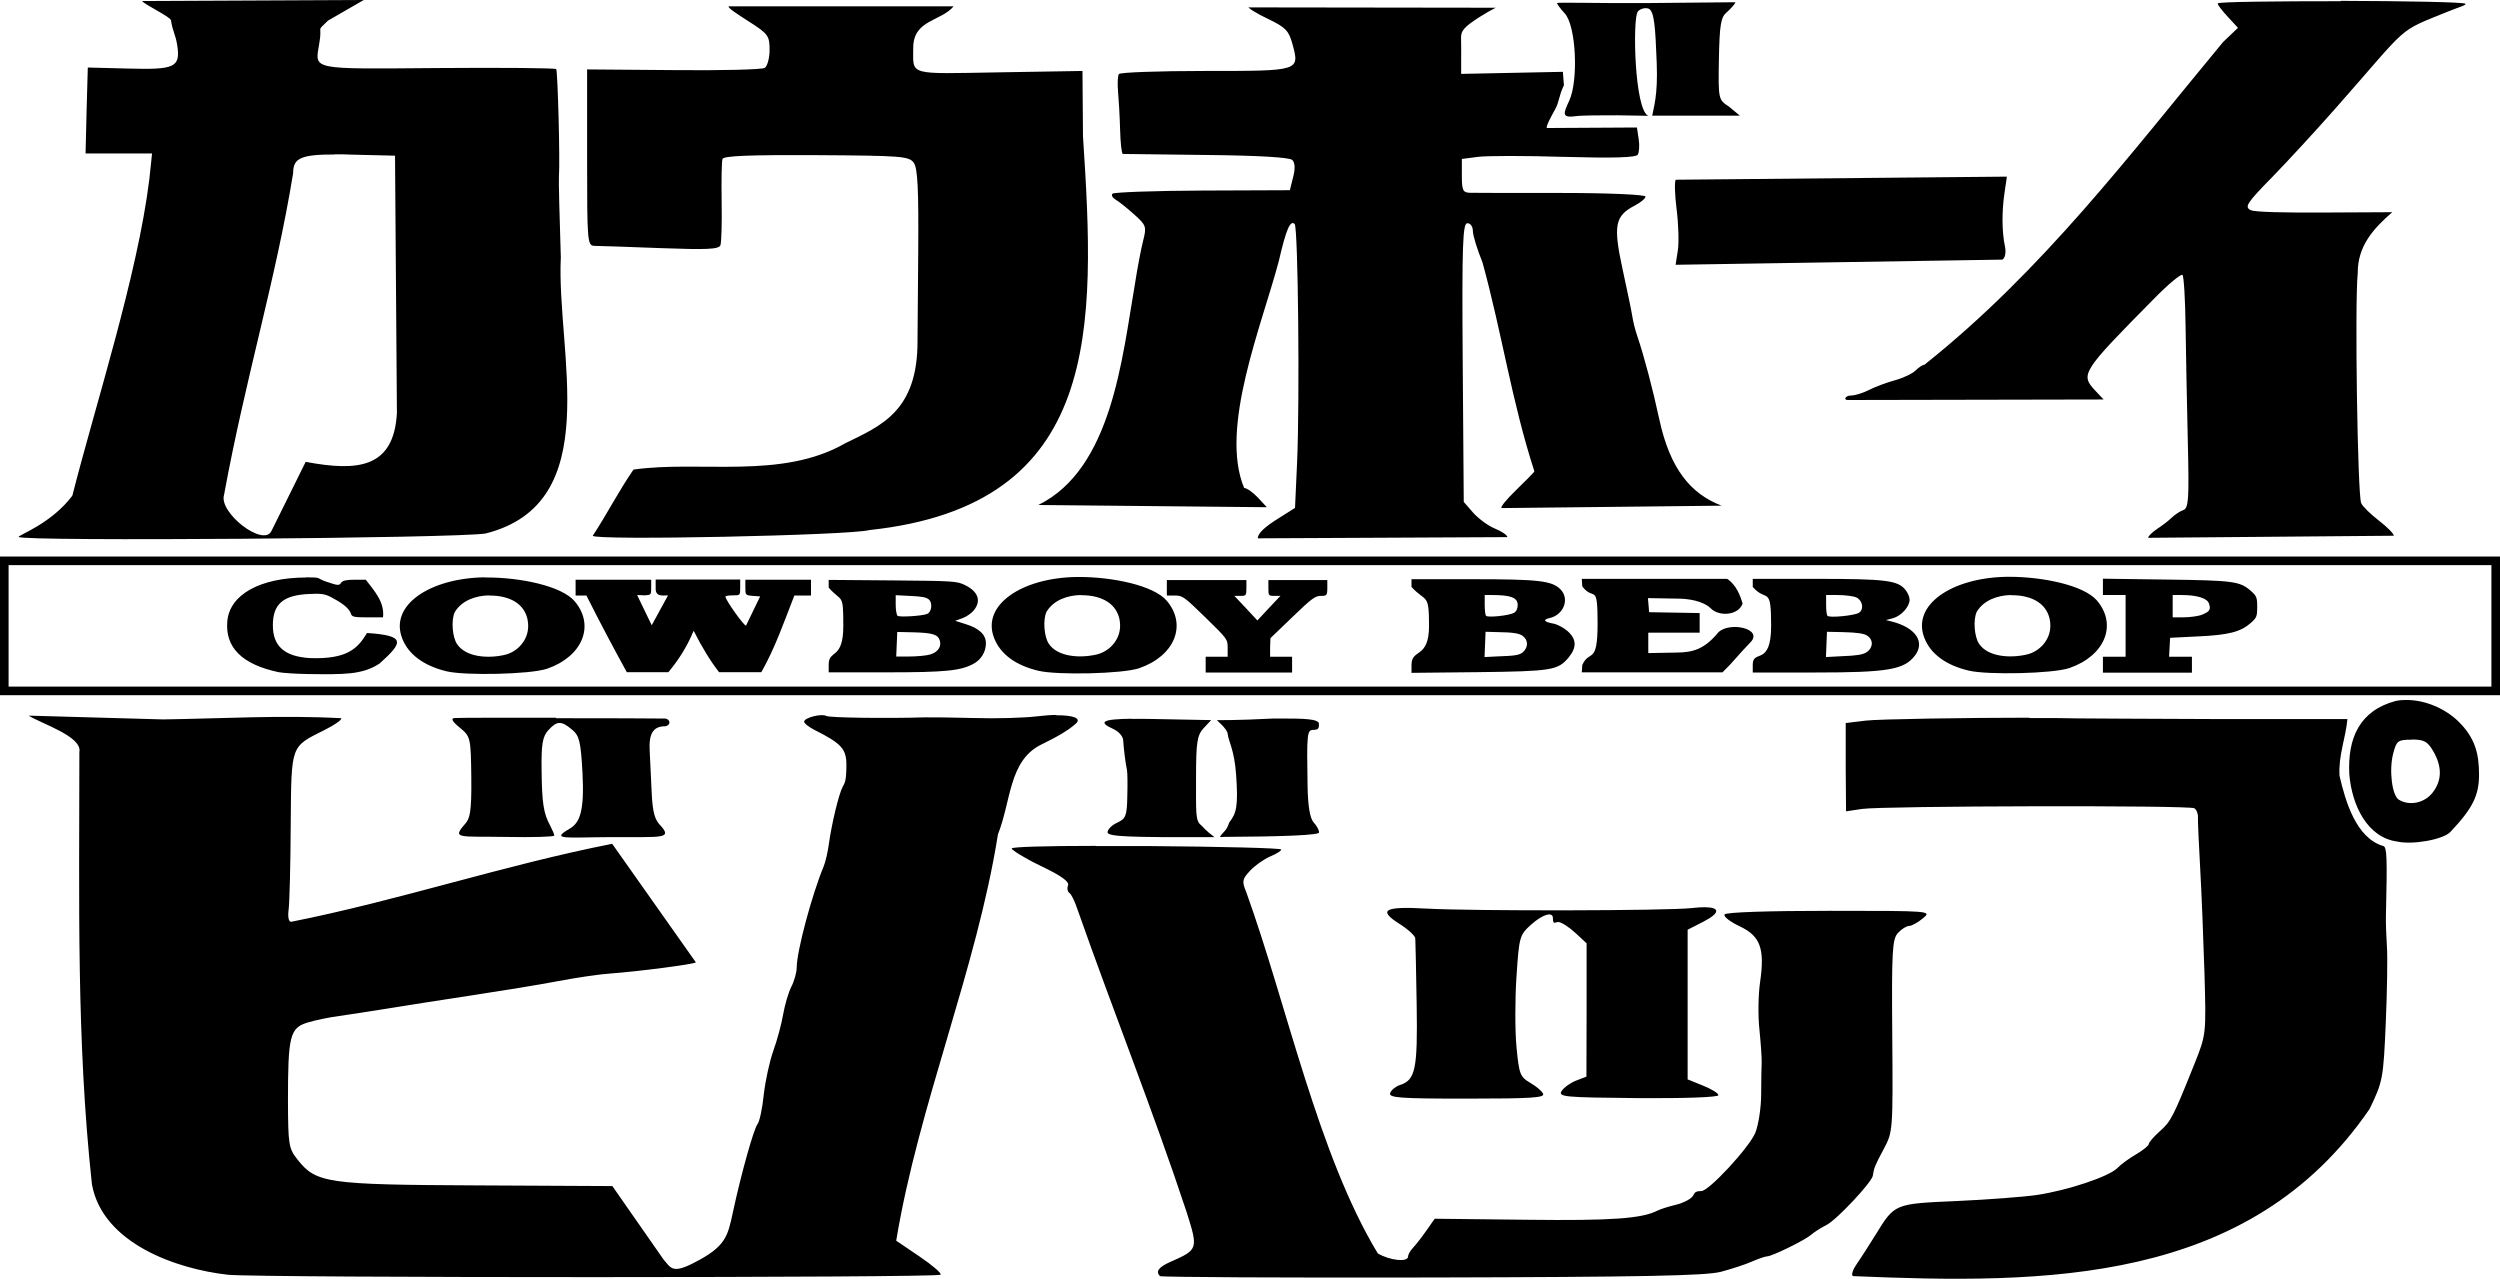 <?xml version="1.0" encoding="UTF-8"?>
<svg xmlns="http://www.w3.org/2000/svg" xmlns:svg="http://www.w3.org/2000/svg" id="svg2" version="1.1" viewBox="0 0 1455 744.2">
  <defs>
    <style>
      .cls-1 {
        fill: #000;
        stroke-width: 0px;
      }

      .cls-2 {
        fill: none;
        stroke: #000;
        stroke-linecap: round;
        stroke-width: 5px;
      }
    </style>
  </defs>
  <path id="rect3231" class="cls-1" d="M211.7,0L82.7.6c1.3,2,16.5,9.2,16.8,11.2,1.1,7.1,2.6,7.7,3.7,14.9,1.9,12.7-2,13.9-28.5,13.2l-23.6-.6-.7,25-.6,25h38.7l-1.6,15.1c-6.9,56.1-31.4,131.3-44.8,184.1-12.4,16.5-31.8,23-31.2,24,1.6,2.7,254.5.8,271.7-2,70.3-17.7,41.1-105.4,43.8-160.8-.8-24-1.3-45.1-1.1-47,.7-9-.7-61.5-1.6-62.5-.6-.6-31.6-.9-68.9-.6-75.1.6-71.5,1.3-69-14.2,2.1-11.5-2.2-6.3,5.1-13.4L211.7,0ZM1362.4.7c-35.9,0-71.7.3-71.7,1.3s2.7,4.3,5.9,7.8l5.9,6.4-8.7,8.3c-53.9,65-104.8,132.9-173.8,187.8-1,0-3.3,1.5-5.1,3.3-1.8,1.8-7.2,4.4-12,5.7-4.8,1.3-11.5,3.8-15,5.6-3.5,1.8-8.3,3.3-10.7,3.3-3.2,0-4.5,2.6-1.8,2.6l148.9-.3-4.9-5.2c-8.8-9.4-7.8-10.9,34-53.2,8.4-8.6,16-14.9,16.8-14.1.8.8,1.6,14.1,1.8,29.7.2,15.6.8,45.7,1.3,67.1.8,34,.5,38.9-2.7,40.1-2,.7-4.9,2.7-6.7,4.4-1.7,1.7-5.5,4.6-8.4,6.5-2.9,1.9-5.3,4.3-5.3,5.2l143-1.2c0-1.2-4-5.2-8.8-8.9-4.8-3.7-9.4-8.2-10.2-10.1-2.1-4.7-3.8-116.5-2-133.8-.1-15.6,8.8-25.7,20.1-35.5l-39.9.2c-21.7.1-40.2-.2-42.5-1.4-3.7-1.9-2.4-4,12.5-19.2,9.2-9.4,25.5-27.2,36.4-39.5,44.7-50.6,35.3-44.4,66.5-57.1,5.6-2.3,10.1-3.4,9.6-4.3-.6-1-36.7-1.6-72.6-1.7ZM1009.8,1.3l-52.6.5c-23.6.2-51-.6-51,0s2,3.3,4.4,5.9c6.8,7.2,8.1,39.4,2.7,50.9-3.5,7.5-4.6,10.2,3.9,9,3.6-.5,15-.5,24.2-.5l17.9.3c-8-3.3-9.2-55.8-6.2-60.5,1-1.5,3.7-2.5,6-2,3.9.8,4.3,12,5.1,31.5.8,19.5-1.9,26.4-2.6,30.9h51s-6.4-5.3-6.4-5.3c-6.1-4-6.2-4.1-5.8-27.7.4-19.9,1.1-24.3,4.6-27.2,2.3-1.9,5.5-5.7,4.9-5.7ZM424.1,3.7c-.6.9,4.6,4.2,11.4,8.6,11.6,7.4,12.4,8.5,12.4,16.7,0,4.8-1.3,9.5-2.8,10.5-1.5,1-25.4,1.6-53.1,1.3l-50.3-.4v51.3c0,49.8.1,51.3,4.5,51.4,2.5,0,19.7.6,38.2,1.3,27.1,1,34,.7,34.9-1.7.6-1.7.9-13,.7-25.3-.2-12.3,0-23.5.5-24.9.6-1.8,16.1-2.4,54.6-2.2,49.4.3,53.9.6,56.7,4.4,2.3,3.2,2.9,15.2,2.6,53.7l-.4,49.6c.3,41.5-21.5,49.9-42.1,60-37,21.3-84.5,9.8-123.2,15.3-8.5,12.3-15.3,25.7-23.7,38.5,0,2.9,150.2-.2,161-3.3,135.7-14.5,131.6-117.7,124.3-229.2l-.3-38-48.3.8c-53.8.9-50.2,2.1-50.2-14.2,0-16.5,16-15.3,23.5-24.2h-131ZM726.4,3.9c0,.9,5.4,4.2,11.8,7.2,10,4.8,11.9,6.8,14,14.5,4.3,15.8,4.5,15.7-50.8,15.7-26.9,0-49.5.8-50.2,1.8-.7,1-.9,5.5-.5,10.1s1,14.6,1.2,22.3c.2,7.7.9,14,1.6,14.1.7,0,22.6.3,48.7.6,30.5.3,48.3,1.4,49.9,2.9,1.6,1.6,1.8,5,.5,10l-1.9,7.6-50.8.2c-27.9.1-51.5,1-52.4,1.8-.9.9,0,2.4,1.8,3.5,1.8,1,6.7,4.9,10.8,8.6,7,6.3,7.3,7.1,5.2,15.3-1.2,4.7-3.4,16.2-4.8,25.4-7.4,42.6-13.3,107.3-56.2,128.4l133,1.3-5.2-5.6c-2.9-3.1-6.5-5.6-8-5.6-14.6-34.8,10.4-95,20.2-132.2,4.2-18.3,6.7-24,9.2-21.4,2,2,3,102.7,1.4,138.8l-1.2,26.4-9.2,5.8c-8.7,5.4-12.4,9-12.5,11.9l145.3-.7c0-1.1-3.3-3.4-7.3-5s-9.7-5.9-12.7-9.3l-5.4-6.2-.6-81.1c-.5-69.1,0-81.1,2.7-81.1,1.8,0,3.2,2,3.2,4.5s2.5,10.7,5.6,18.3c11.3,41,17,80.9,30.2,121.6,0,.4-4.8,5.3-10.6,10.9-5.8,5.6-9.6,10.3-8.4,10.5l128-1.4c-17.8-6.8-30-21.1-36.3-50.3-3.8-17.7-8.9-36.9-12.7-48.1-1.3-3.7-2.6-9-3-11.8-.4-2.8-3-15.2-5.7-27.6-5.5-25.4-4.4-30.9,7.2-36.9,3.4-1.8,6.2-4.1,6.2-5.2s-20.8-2.1-48.6-2.1c-26.7,0-50.8,0-53.5-.1-4.2-.1-4.8-1.4-4.8-9.9v-9.8l9.3-1.2c5.1-.7,27.8-.7,50.4,0,28.7.8,41.6.4,42.7-1.3.8-1.4,1.1-5.5.5-9.1l-1-6.7-52.5.3c-.4-1.4,2.7-6.9,4.9-10.9,2.4-4.3,2-7.5,5.1-14l-.6-7.8-29.6.6-29.6.6v-10.7c.2-11.3-1-12.2,1.9-15.7,2.9-3.5,14.3-10.2,18.2-12.1l-144-.2ZM195,89.8c2.9,0,6.1,0,9.7.2l25.2.6,1.1,149.8c-1.8,32.1-22.7,34.1-53.1,28.4l-19.9,40.2c-4.6,9.7-30.9-10.7-27.6-21,12.5-68.2,30-124.6,40.2-187.2,0-8.6,4.1-10.9,24.4-10.9ZM1168,102.8l-192.7,1.8c-.8.9-.6,8.7.5,17.3,1.1,8.6,1.4,19.4.7,23.9l-1.3,8.3,190.2-3c1.6-1,2.2-4.2,1.5-7.6-1.8-8.5-1.9-20.1-.3-31.1l1.4-9.5ZM1399.6,407.4c-1.8,0-3.5.2-5.1.5-21.2,5.6-28.3,21.6-27.2,42.8,1.5,17.9,10.4,36.8,28,39.1,8.9,2,26.7-1.2,30.8-5.6,12.9-13.6,16.7-21.2,16.7-33.3s-2.2-21.5-12.2-31.2c-7.7-7.4-18.9-12.1-29.2-12.3-.6,0-1.2,0-1.8,0ZM614.8,416.1c-3.2,0-7,.3-11.2.8-7.6.9-23.8,1.4-36.1,1-12.3-.3-25.4-.5-29.1-.4-22.9.7-55.8.2-57.5-.8-2.6-1.6-12.9,1-12.9,3.3,0,1,2.8,3.2,6.2,4.9,15.5,7.8,18.4,11,18.4,20.2s-.9,10.6-2.1,12.7c-2.3,4.2-6.5,21.6-8.2,34.1-.6,4.3-1.9,9.8-2.9,12.3-6.8,16.3-15.7,49.4-15.7,58.8,0,2.8-1.4,7.9-3.1,11.2-1.7,3.3-3.8,10.6-4.8,16.1-.9,5.5-3.5,15.1-5.7,21.2-2.2,6.1-4.7,17.7-5.6,25.7-.8,8-2.5,15.7-3.6,17-2.2,2.7-9.6,29.2-14.3,51.1-3.1,14.5-4.2,20.3-23.2,29.9-12.5,6.4-13.1,2.3-17.1-2l-29.9-42.9-78.9-.4c-87.5-.4-93.5-1.3-104.4-15.1-5.1-6.4-5.4-8.7-5.5-34,0-37.9,1.1-42.6,11.5-45.7,4.6-1.4,12.9-3.1,18.4-3.8,5.5-.8,18.1-2.7,27.9-4.3,9.8-1.6,32-5.1,49.2-7.7,17.2-2.6,39.9-6.3,50.3-8.3,10.5-2,24-4,30.2-4.4,16.4-1.2,48.8-5.4,49.9-6.5l-48.7-69c-63.1,12.4-123.9,32.9-186.9,45.4-1.4,0-2-3-1.4-7.2.5-4,1.1-26.1,1.2-49.1.4-47.3-.3-45.3,19.8-55.4,5.8-2.9,10.1-5.9,9.6-6.8-34.4-1.9-69.2.2-103.7.7l-78.2-2.2c7.1,4.6,31.4,12.1,29.5,21.2,0,85.8-1.8,167.3,7.3,251.5,6.2,34.6,49.5,49.4,79.1,52.7,18.4,1.9,412.9,1.8,414.8,0,.8-.8-4.7-5.5-12.2-10.6l-13.6-9.2c13-78.9,46.8-158.1,59.2-236.5,7.7-19.3,6.3-42.3,24.5-51.9,10.5-5.1,16.7-8.8,20.9-12.6,3.4-3.1-1.7-4.9-11.4-4.8ZM323.5,417.7c-29.2,0-57.6,0-59,.2-2.3.2-1.3,2,3.1,5.6,6.3,5.2,6.4,5.7,6.7,29.2.2,20.4-.9,23.7-3.6,26.8-7.9,9-3.6,7.1,24,7.6,15.4.3,27.9-.1,27.9-.8s-1.1-3.3-2.4-5.8c-3.9-7.2-4.8-13.1-5-32.6-.2-14.9.6-19.2,3.9-22.9,5.1-5.6,7.6-5.6,13.9-.3,4.2,3.5,5,7,6,24.8,1.2,22.7-1.5,29.4-7.6,32.9-11.5,6.6-1.8,4.9,24.7,4.8,29-.2,36,1.4,27.8-7.3-2.5-2.7-4.1-6.7-4.6-18.2-.4-8.4-.9-19.7-1.2-25.1-.5-9.6,2.1-13.8,8.7-13.9,1.5,0,2.8-1,2.8-2.2s-1.2-2.3-2.8-2.3c-4.4-.1-34.3-.2-63.4-.2ZM1181.1,417.7c-35.8,0-88.2.8-95.3,1.7l-11.6,1.4v25.7c0,0,.2,25.7.2,25.7l9.3-1.4c12.4-1.8,190.5-2.2,193.4-.4,1.3.8,2.2,3.2,2.1,5.3s.5,15.4,1.3,29.6c.8,14.1,1.9,41.7,2.5,61.2,1,35.4,1,35.6-5.8,52.6-12.5,31.2-13.7,33.5-20.2,39.3-3.5,3.1-6.4,6.5-6.4,7.4s-3.3,3.6-7.2,5.9c-4,2.3-9,5.9-11.1,8.1-4.9,5-28.9,13-47,15.7-7.7,1.1-28.6,2.7-46.5,3.5-36.3,1.6-36,1.4-47.2,19.6-3.9,6.3-8.9,14.1-11.2,17.4-2.3,3.3-3.1,6.3-1.9,6.7,112,4.7,230.6,5,300.6-97.3,7.7-15.9,8-17.7,9.4-49.8.8-18.3,1.1-38.3.7-44.4-.4-6.1-.7-14.2-.6-17.9.8-34.6.6-40.2-1.5-40.9-15.9-4.6-22.1-26.2-25.5-40.9-.7-11.9,3.5-21.5,4.6-33h-74.1c-41.9-.2-79.2-.3-82.8-.4-6-.2-16.1-.2-28.1-.2ZM742.7,418.2c-.7,0-1.4,0-2.1,0-20.9,1.1-32,.9-32.2.9-.7.1,6,4.7,6.2,8.5.2,3,3.8,8.9,4.8,23,1.3,18.5.3,22.6-4,28.1-1.6,5-2.9,4.7-5.5,8.4,38.9-.2,57.8-1.1,57.8-2.6s-1.4-4-3.2-5.9c-2.1-2.4-3.3-9.4-3.5-21.4-.5-30.1-.3-32.4,3.3-32.4s3.3-1.6,3.3-3.5-3-3.2-19.2-3.1c-1.7,0-3.6,0-5.7,0ZM658.9,418.3c-17.6.2-20,1.9-10.9,6,3.1,1.4,5.6,4.3,5.7,6.5.2,4,1.3,13.3,2.2,17.4.3,1.2.4,8,.2,15.1-.2,11.5-.9,13.2-5.9,15.5-3.1,1.4-5.6,3.9-5.6,5.6,0,2.5,12.2,3,62.2,2.8-2.1-1.7-4-2.9-7.8-7-3.3-2.5-2.9-7.1-2.9-27.5s.6-24.8,4.4-28.9l4.4-4.7-31.2-.6c-5.7-.1-10.6-.2-14.7-.1ZM1403.6,430.4c7.2,0,9.2,1.1,12.5,6.7,5.3,9.1,5.2,17.2-.4,24.3-4.7,6-13.5,7.8-19.6,4-4-2.5-5.8-17.5-3.2-27.1,1.9-7.2,2.7-7.8,10.7-7.8ZM637.6,492.3c-29.3,0-48.8.6-48.8,1.5s7.6,5.7,17,10.2c11.9,5.7,16.6,9.1,15.8,11.3-.7,1.7-.3,3.7.8,4.4s3.2,5,4.7,9.6c21.2,60.3,44,117.1,63.6,176.4,6.7,21.3,6.6,21.6-9.5,28.7-6.8,3-8.8,5.6-6.1,8.3.6.6,71.8,1,158.2.8,121.8-.3,159.5-1,168.2-3.3,6.1-1.6,14.4-4.3,18.2-6,3.9-1.7,7.8-3,8.8-3,2.7,0,21.8-9.3,25.5-12.5,1.8-1.6,5.9-4.2,9.1-5.8,6-3.1,26.4-24.9,26.9-28.7.6-4.3,1.1-5.7,6.4-15.6,5.3-9.9,5.3-10.9,4.9-65.8-.4-49.3,0-56.2,3.3-59.8,2.1-2.3,5-4.1,6.5-4.1s5.1-2,8-4.4c5.3-4.4,5.2-4.4-54.4-4.4-35.6,0-60.2.8-61,2.1-.7,1.2,3.1,4.2,8.6,6.8,12.2,5.7,14.9,13,12.1,32.4-1.1,7.4-1.3,19.9-.4,27.9.8,8,1.4,16.5,1.3,19-.1,2.5-.3,10.8-.3,18.6,0,7.8-1.6,17.9-3.4,22.4-3.6,8.6-27,33.9-31.4,33.9s-3.8,1.5-5.2,3.2c-1.5,1.8-5.8,3.9-9.7,4.8-3.9.9-8.6,2.4-10.5,3.3-9,4.7-26.4,6-76,5.4l-53.8-.6-4.9,7c-2.7,3.9-6.2,8.3-7.8,10s-2.8,3.9-2.8,5c0,3.4-10.4,2.4-17.6-1.8-34.8-57.5-52.9-144.6-76.5-210.1-2.7-6.6-2.5-7.6,2.2-12.7,2.8-3,8.1-6.7,11.6-8.2,3.6-1.5,6.5-3.3,6.5-4.1,0-.8-35.2-1.7-78.2-2-5.6,0-11.1,0-16.3,0-4.6,0-9,0-13.2,0ZM992.3,528c-2.1,0-4.6.1-7.6.5-14.7,1.6-126.8,1.8-154.5.3-24.4-1.4-28.4.8-16,8.7,5.1,3.2,9.4,7.1,9.5,8.6.1,1.5.5,18.9.8,38.5.6,37.8-.7,44-9.8,46.9-2.4.8-4.9,2.8-5.6,4.6-1.1,2.8,5.3,3.3,44.4,3.3s45.4-.6,44.6-2.8c-.6-1.5-4-4.4-7.5-6.4-5.9-3.4-6.5-5-8-20.8-.9-9.5-.9-28,0-41.1,1.5-22.9,1.8-24.1,8.3-30,6.9-6.2,12.9-8,12.9-3.9s1.4,2.2,3.1,2.2,6.1,2.8,9.8,6.2l6.7,6.2v38.8c0,0-.1,38.8-.1,38.8l-6,2.3c-3.3,1.3-7.1,4-8.4,6-2.2,3.5,1.2,3.8,44.4,4.2,26.9.2,46.8-.5,46.8-1.7s-4.1-3.6-9-5.6l-8.9-3.6v-87.1l9-4.6c10-5.1,10-8.4,1.1-8.5Z"></path>
  <path id="rect2479" class="cls-2" d="M2.5,326.4h1450v75.7H2.5v-75.7Z"></path>
  <path id="path2447" class="cls-1" d="M1167.9,335.7c-31.8.5-55.5,16.3-47.9,35.6,3.6,9.3,12.6,15.9,25.8,19,10.9,2.6,48.9,1.8,58.6-1.5,20.6-7.1,28-25.1,16.1-39.2-7.7-9.1-31.9-13.9-51-13.9-.5,0-1,0-1.5,0ZM1223.9,336.9v9.4h13.2v35.9h-13.2v9.3h51.8v-9.3h-13.3l.3-5.5.3-5.5,16-.8c17.9-.8,25-2.6,30.9-7.8,3.5-3.1,3.8-3.9,3.8-9.4s-.4-6.4-3.7-9.3c-6.4-5.6-10-6.1-49.5-6.6l-36.7-.5ZM821.5,337v4.6c8.5,9.3,10.2,3.1,10.2,22.6s-10.2,13.1-10.2,22.7v4.7l38.3-.4c43.4-.5,46.9-1.1,53.1-8.5,4.9-5.9,4.7-10.8-.7-15.5-2.3-2-6-3.9-8.3-4.3-5.3-.9-6.2-2.3-2-3.2,8.3-1.9,11.8-11.3,6.2-16.8-5-4.9-12.6-5.8-51.1-5.8h-35.6ZM920.6,337l.3,4.3c6.8,9,8.9-2.9,8.9,21.6s-4.7,14.8-8.9,24.1l-.3,4.3h81.9c6.3-6.1,8.8-9.8,16.3-17.5,7.6-7.9-12.1-12.2-18.7-5.8-7.9,9.6-14.5,11.8-24.6,11.8l-16.2.3v-11.9h29.9c0,.1,0-11.4,0-11.4l-29.4-.5-.7-8.2,17.4.3c5.7,0,14.7,1.2,19.3,5.8s15.8,4.2,18.4-2.9c-1.3-4.5-3.7-11-9-14.4h-84.7ZM1020.1,337v4.6c8.1,9.3,10.7-1.4,10.7,22.6s-10.7,13.4-10.7,22.6v4.6h35.8c43,0,52.4-1.6,58.7-10,5.9-7.9.2-16.2-13.7-19.7l-3.3-.8,4.1-1.1c4.8-1.3,9.7-6.7,9.7-10.8,0-1.5-1.1-4.1-2.5-5.8-4.4-5.4-11.6-6.3-51.2-6.3h-37.6ZM864.1,346.3h4.1c11.1,0,15.1,1.5,15.1,5.8,0,2.1-.8,3.8-2.2,4.6-2.7,1.5-15,2.9-16.2,1.7-.5-.5-.8-3.4-.8-6.5v-5.6ZM1062.7,346.3h6.6c4.7,0,9.8.7,11.3,1.5,3.6,1.9,4.3,7.1,1.2,8.9-2.8,1.6-17.1,3-18.2,1.7-.5-.5-.8-3.4-.8-6.5v-5.6ZM1264.5,346.3h4.9c9.2,0,15.1,1.8,16.2,4.9,1.4,3.9,0,4.8-3.9,6.5-2,.9-7.1,1.6-11.4,1.6h-5.8v-13.1ZM1170.3,346.4c3.4,0,6.7.3,9.4,1.1,8.6,2.3,13.6,8.3,13.6,16.7s-6.4,15-13.6,16.7c-10.3,2.4-22.8,1.2-27.8-6.1-2.9-4.1-3.6-14.3-1.4-18.8,4.2-6.9,12.3-9.5,19.8-9.7ZM864.6,367.7l7.4.2c8.3.1,12.1.7,14.1,2.1,3.3,2.3,3.5,6.5.4,9.4-1.9,1.8-4.4,2.3-14.4,2.6l-8.1.4.3-7.4.3-7.4ZM1063.3,367.7l9.4.2c8.2.2,12.2.8,14.1,2.1,3.6,2.5,3.4,6.9-.3,9.5-2.2,1.5-5.9,2.1-14.4,2.4l-9.4.5.3-7.4.3-7.4Z"></path>
  <path id="path2425" class="cls-1" d="M626.5,335.8c-31.8.5-55.5,16.3-47.9,35.6,3.6,9.3,12.6,15.9,25.8,19,10.9,2.6,48.9,1.8,58.6-1.5,20.6-7.1,28-25.1,16.1-39.2-7.7-9.1-31.9-13.9-51-13.9-.5,0-1,0-1.5,0ZM282,336c-31.8.5-55.5,16.2-47.9,35.6,3.6,9.3,12.6,15.9,25.8,19.1,10.9,2.6,48.9,1.8,58.5-1.5,20.6-7.1,28-25.1,16.1-39.2-7.7-9.1-31.9-13.9-51-13.9-.5,0-1,0-1.5,0ZM178.1,336.1c-26.7.1-44.4,9.9-45.8,25.4-1.4,15.3,8.6,25.2,29.8,29.7,2.6.5,10.5,1,17.6,1.1,19.8.2,31.2.6,41.3-6.2,13.8-12.4,15.2-16.2-7.4-17.7-5.4,9-11.5,15.4-33.3,14.6-14.7-.9-21.5-6.9-21.5-19.1,0-12.3,5.9-17.5,21-18.2,7.2-.4,9.4,0,13,1.9,4.5,2.4,10.2,5.7,11.4,9.5.6,1.9,1.7,2.2,9.7,2.2h9c1-8.5-4.4-14.7-10-21.9h-6.6c-4.8,0-6.9.5-7.8,1.8-1.1,1.7-1.9,1.6-8.7-.7-6-2-1.8-2.5-11.7-2.5ZM482.3,337.3v4.7c7.8,8.9,8.5,2.6,8.5,22.4s-8.5,13.5-8.5,22.3v4.6h33.5c34.5,0,43.5-.9,51-5.1,4.3-2.4,7-6.9,7-11.8s-3.7-8.7-11.9-11.2l-6-1.9,4.2-1.5c2.3-.8,5.3-2.9,6.6-4.5,4.5-5.5,2.7-10.9-4.9-14.7-4.8-2.4-6.7-2.5-42.2-2.8l-37.2-.3ZM335,337.4v9.2h6.3c8.6,17.1,16.3,31.5,23.5,44.6h24.2c5.5-6.6,10.6-14.2,14.7-24.1,4.9,9.7,9.8,17.7,14.8,24.1h24.6c7.9-13.9,13.3-29.4,19.2-44.6h9.7v-9.2h-38.2v4.5c0,4.4,0,4.5,4.3,4.9l4.3.3-8.2,17c-.7.8-12-14.8-12-16.9,0-.4,1.9-.7,4.3-.7,4.3,0,4.3,0,4.3-4.6v-4.6h-49.2v4.6c-.3,5.5,3.6,4.7,7.2,4.6l-9.5,17.4-8.5-17.6,4.6.2c3.5-.3,3.6-.3,3.6-4.6v-4.5h-44.2ZM679.1,337.4v9.2h4.7c4.4,0,5.3.6,17.7,12.7,12.9,12.6,13,12.7,13,17.8v5.1h-12.8v9.2h50.3v-9.2h-12.8v-5.4c0,0,.2-5.4.2-5.4l12.8-12.3c11.1-10.7,13.2-12.3,16.5-12.3s3.8-.1,3.8-4.6v-4.6h-34.3v4.6c0,4.4.1,4.6,3.5,4.6h3.5l-6.7,7.1-6.7,7.2-6.7-7.2-6.7-7.1h3.5c3.3,0,3.5-.2,3.5-4.6v-4.6h-46ZM521.2,346.4l7.9.4c7.4.3,10.3.8,11.7,2.3,2.1,2.2,1.3,7.2-1.2,8.2-2.9,1.2-16.1,2-17.2,1.1-.6-.5-1.1-3.4-1.1-6.5v-5.5ZM628.9,346.4c3.4,0,6.7.3,9.4,1.1,8.6,2.3,13.6,8.3,13.6,16.7s-6.4,15-13.6,16.7c-10.3,2.4-22.8,1.2-27.8-6.1-2.9-4.1-3.6-14.3-1.4-18.8,4.2-6.9,12.3-9.5,19.8-9.7ZM284.5,346.6c3.4,0,6.7.3,9.4,1.1,8.6,2.3,13.5,8.3,13.5,16.7s-6.4,15-13.5,16.7c-10.3,2.4-22.8,1.2-27.8-6.1-2.9-4.1-3.6-14.3-1.4-18.8,4.2-6.9,12.3-9.5,19.8-9.7ZM522.3,367.8l8.9.2c11.6.3,14.7,1.2,15.8,4.9,1,3.5-1.2,6.7-5.6,8-2.2.7-8,1.2-12.9,1.2h-6.9l.3-7.2.3-7.2Z"></path>
</svg>
